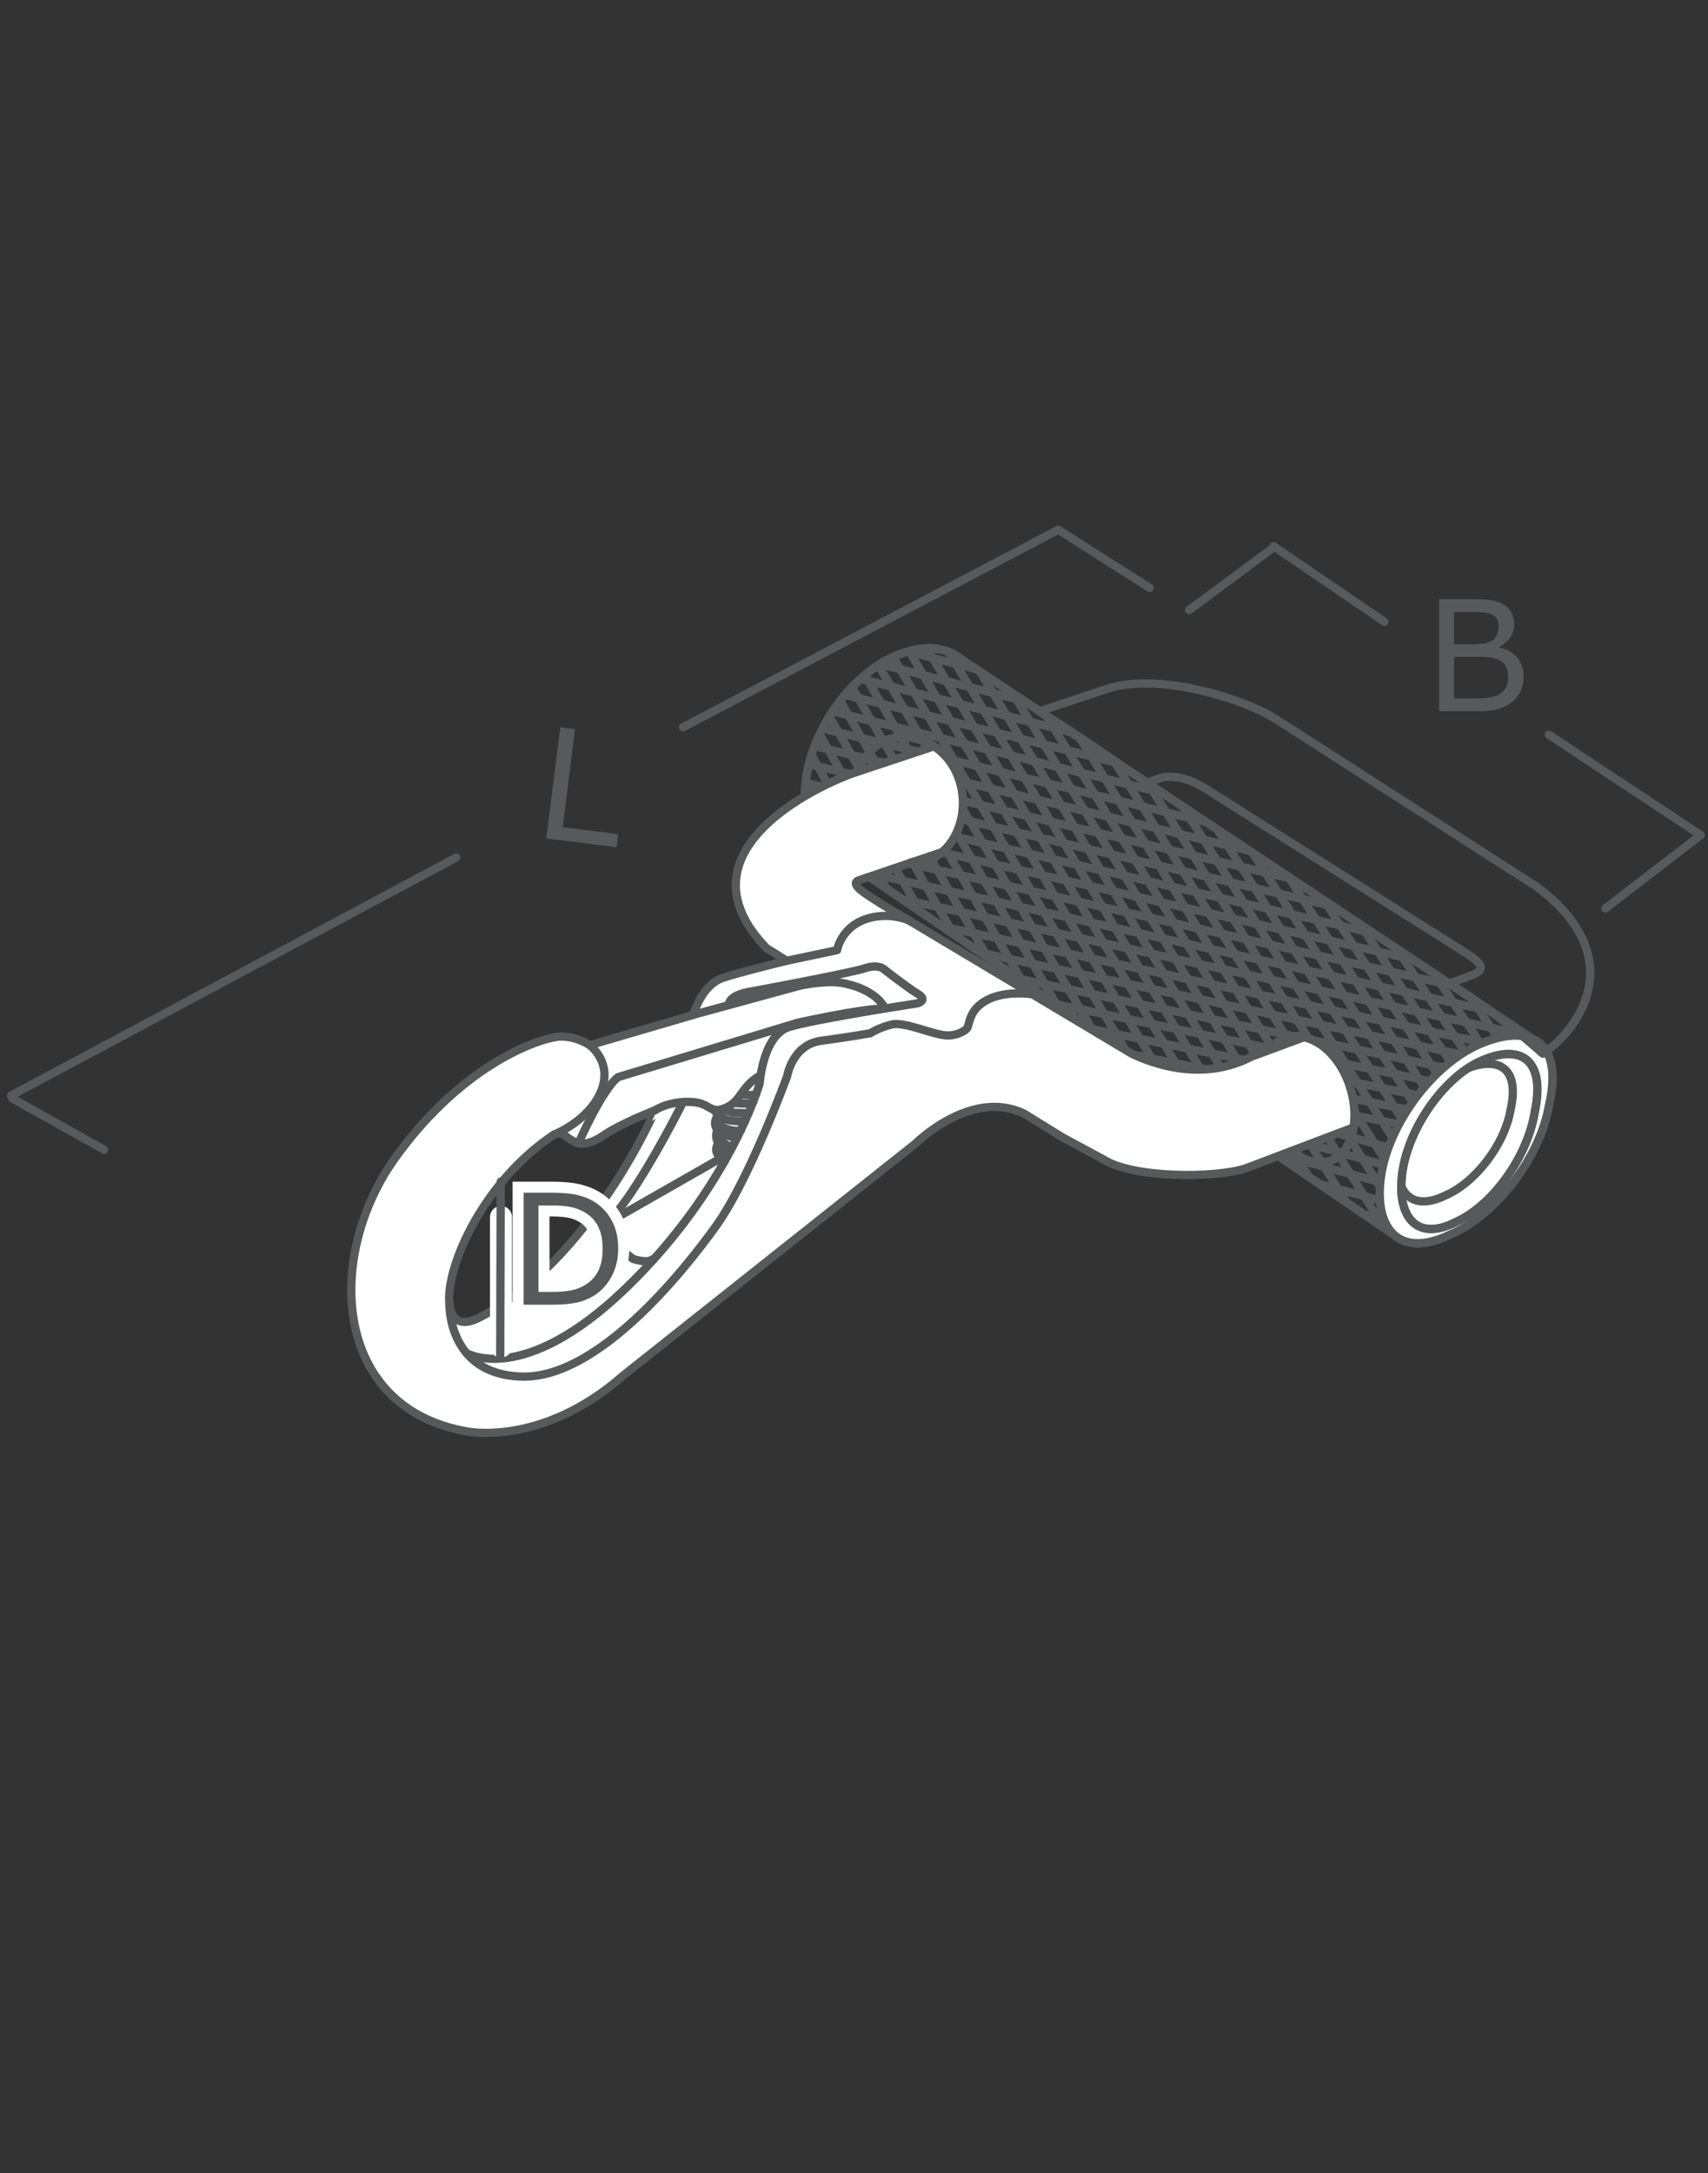 <?xml version="1.0" encoding="utf-8"?>
<!-- Generator: Adobe Illustrator 16.0.0, SVG Export Plug-In . SVG Version: 6.00 Build 0)  -->
<!DOCTYPE svg PUBLIC "-//W3C//DTD SVG 1.1//EN" "http://www.w3.org/Graphics/SVG/1.1/DTD/svg11.dtd">
<svg version="1.1" id="Layer_1" xmlns="http://www.w3.org/2000/svg" xmlns:xlink="http://www.w3.org/1999/xlink" x="0px" y="0px"
	 width="77.625px" height="98.75px" viewBox="0 0 77.625 98.75" enable-background="new 0 0 77.625 98.75" xml:space="preserve">
<rect x="0" y="0" width="77.625" height="98.75" fill="#333333" stroke="none"/>
<line fill="none" stroke="#58595B" stroke-width="0.375" stroke-linecap="round" stroke-linejoin="round" stroke-miterlimit="10" x1="31.04" y1="33.047" x2="48.088" y2="24.076"/>
<line fill="none" stroke="#58595B" stroke-width="0.375" stroke-linecap="round" stroke-linejoin="round" stroke-miterlimit="10" x1="0.497" y1="49.786" x2="20.737" y2="38.964"/>
<line fill="none" stroke="#58595B" stroke-width="0.375" stroke-linecap="round" stroke-linejoin="round" stroke-miterlimit="10" x1="4.73" y1="52.243" x2="0.565" y2="49.915"/>
<line fill="none" stroke="#58595B" stroke-width="0.375" stroke-linecap="round" stroke-linejoin="round" stroke-miterlimit="10" x1="52.247" y1="26.712" x2="48.104" y2="24.076"/>
<line fill="none" stroke="#58595B" stroke-width="0.375" stroke-linecap="round" stroke-linejoin="round" stroke-miterlimit="10" x1="70.393" y1="33.386" x2="77.29" y2="37.948"/>
<line fill="none" stroke="#58595B" stroke-width="0.375" stroke-linecap="round" stroke-linejoin="round" stroke-miterlimit="10" x1="57.882" y1="24.819" x2="62.918" y2="28.254"/>
<line fill="none" stroke="#58595B" stroke-width="0.375" stroke-linecap="round" stroke-linejoin="round" stroke-miterlimit="10" x1="54.045" y1="27.72" x2="57.799" y2="24.939"/>
<line fill="none" stroke="#58595B" stroke-width="0.375" stroke-linecap="round" stroke-linejoin="round" stroke-miterlimit="10" x1="72.962" y1="41.276" x2="77.288" y2="37.951"/>
<g enable-background="new    ">
	<path fill="#58595B" d="M28.022,38.5l-3.194-0.402l0.635-5.05l0.671,0.085l-0.56,4.453l2.523,0.317L28.022,38.5z"/>
</g>
<g>
	<g>
		
			<path fill="none" stroke="#58595B" stroke-width="0.375" stroke-linecap="round" stroke-linejoin="round" stroke-miterlimit="10" d="
			M70.046,47.47L70.046,47.47l-0.007-0.006c-0.112-0.107-0.245-0.195-0.393-0.258L43.682,29.952c-0.7-0.589-1.76-0.666-2.955-0.161
			c-2.257,0.955-4.107,3.791-4.145,6.26c-0.017,1.035,0.292,1.841,0.817,2.352h-0.001l0.001,0.001
			c0.177,0.172,0.379,0.309,0.603,0.41l25.399,17.329c0.537,0.449,1.378,0.496,2.49-0.042c2.066-0.865,4.08-3.467,4.501-5.854
			C70.714,48.841,70.537,47.944,70.046,47.47z"/>
		<g>
			<defs>
				<path id="SVGID_1_" d="M70.046,47.47L70.046,47.47l-0.007-0.006c-0.112-0.107-0.245-0.195-0.393-0.258L43.682,29.952
					c-0.7-0.589-1.76-0.666-2.955-0.161c-2.257,0.955-4.107,3.791-4.145,6.26c-0.017,1.035,0.292,1.841,0.817,2.352h-0.001
					l0.001,0.001c0.177,0.172,0.379,0.309,0.603,0.41l25.399,17.329c0.537,0.449,1.378,0.496,2.49-0.042
					c2.066-0.865,4.08-3.467,4.501-5.854C70.714,48.841,70.537,47.944,70.046,47.47z"/>
			</defs>
			<clipPath id="SVGID_2_">
				<use xlink:href="#SVGID_1_"  overflow="visible"/>
			</clipPath>
			<g clip-path="url(#SVGID_2_)">
				
					<line fill="none" stroke="#58595B" stroke-width="0.375" stroke-linecap="round" stroke-linejoin="round" stroke-miterlimit="10" x1="51.697" y1="21.35" x2="80.042" y2="63.572"/>
				
					<line fill="none" stroke="#58595B" stroke-width="0.375" stroke-linecap="round" stroke-linejoin="round" stroke-miterlimit="10" x1="50.838" y1="21.333" x2="79.003" y2="63.554"/>
				
					<line fill="none" stroke="#58595B" stroke-width="0.375" stroke-linecap="round" stroke-linejoin="round" stroke-miterlimit="10" x1="49.981" y1="21.318" x2="77.965" y2="63.535"/>
				
					<line fill="none" stroke="#58595B" stroke-width="0.375" stroke-linecap="round" stroke-linejoin="round" stroke-miterlimit="10" x1="49.122" y1="21.302" x2="76.926" y2="63.517"/>
				
					<line fill="none" stroke="#58595B" stroke-width="0.375" stroke-linecap="round" stroke-linejoin="round" stroke-miterlimit="10" x1="48.264" y1="21.286" x2="75.887" y2="63.496"/>
				
					<line fill="none" stroke="#58595B" stroke-width="0.375" stroke-linecap="round" stroke-linejoin="round" stroke-miterlimit="10" x1="47.403" y1="21.271" x2="74.849" y2="63.478"/>
				
					<line fill="none" stroke="#58595B" stroke-width="0.375" stroke-linecap="round" stroke-linejoin="round" stroke-miterlimit="10" x1="46.545" y1="21.254" x2="73.811" y2="63.455"/>
				
					<line fill="none" stroke="#58595B" stroke-width="0.375" stroke-linecap="round" stroke-linejoin="round" stroke-miterlimit="10" x1="45.687" y1="21.238" x2="72.771" y2="63.437"/>
				
					<line fill="none" stroke="#58595B" stroke-width="0.375" stroke-linecap="round" stroke-linejoin="round" stroke-miterlimit="10" x1="44.827" y1="21.222" x2="71.731" y2="63.418"/>
				
					<line fill="none" stroke="#58595B" stroke-width="0.375" stroke-linecap="round" stroke-linejoin="round" stroke-miterlimit="10" x1="43.97" y1="21.206" x2="70.694" y2="63.397"/>
				
					<line fill="none" stroke="#58595B" stroke-width="0.375" stroke-linecap="round" stroke-linejoin="round" stroke-miterlimit="10" x1="43.111" y1="21.191" x2="69.655" y2="63.377"/>
				
					<line fill="none" stroke="#58595B" stroke-width="0.375" stroke-linecap="round" stroke-linejoin="round" stroke-miterlimit="10" x1="42.252" y1="21.175" x2="68.615" y2="63.358"/>
				
					<line fill="none" stroke="#58595B" stroke-width="0.375" stroke-linecap="round" stroke-linejoin="round" stroke-miterlimit="10" x1="41.393" y1="21.158" x2="67.578" y2="63.338"/>
				
					<line fill="none" stroke="#58595B" stroke-width="0.375" stroke-linecap="round" stroke-linejoin="round" stroke-miterlimit="10" x1="40.535" y1="21.143" x2="66.539" y2="63.319"/>
				
					<line fill="none" stroke="#58595B" stroke-width="0.375" stroke-linecap="round" stroke-linejoin="round" stroke-miterlimit="10" x1="39.676" y1="21.126" x2="65.5" y2="63.301"/>
				
					<line fill="none" stroke="#58595B" stroke-width="0.375" stroke-linecap="round" stroke-linejoin="round" stroke-miterlimit="10" x1="38.817" y1="21.11" x2="64.462" y2="63.28"/>
				
					<line fill="none" stroke="#58595B" stroke-width="0.375" stroke-linecap="round" stroke-linejoin="round" stroke-miterlimit="10" x1="37.958" y1="21.095" x2="63.424" y2="63.262"/>
				
					<line fill="none" stroke="#58595B" stroke-width="0.375" stroke-linecap="round" stroke-linejoin="round" stroke-miterlimit="10" x1="37.1" y1="21.078" x2="62.384" y2="63.241"/>
				
					<line fill="none" stroke="#58595B" stroke-width="0.375" stroke-linecap="round" stroke-linejoin="round" stroke-miterlimit="10" x1="36.24" y1="21.063" x2="61.344" y2="63.223"/>
				
					<line fill="none" stroke="#58595B" stroke-width="0.375" stroke-linecap="round" stroke-linejoin="round" stroke-miterlimit="10" x1="35.381" y1="21.047" x2="60.308" y2="63.202"/>
				
					<line fill="none" stroke="#58595B" stroke-width="0.375" stroke-linecap="round" stroke-linejoin="round" stroke-miterlimit="10" x1="34.524" y1="21.03" x2="59.268" y2="63.184"/>
				
					<line fill="none" stroke="#58595B" stroke-width="0.375" stroke-linecap="round" stroke-linejoin="round" stroke-miterlimit="10" x1="33.665" y1="21.015" x2="58.229" y2="63.163"/>
				
					<line fill="none" stroke="#58595B" stroke-width="0.375" stroke-linecap="round" stroke-linejoin="round" stroke-miterlimit="10" x1="32.806" y1="20.998" x2="57.189" y2="63.143"/>
				
					<line fill="none" stroke="#58595B" stroke-width="0.375" stroke-linecap="round" stroke-linejoin="round" stroke-miterlimit="10" x1="31.947" y1="20.982" x2="56.152" y2="63.124"/>
				
					<line fill="none" stroke="#58595B" stroke-width="0.375" stroke-linecap="round" stroke-linejoin="round" stroke-miterlimit="10" x1="31.089" y1="20.966" x2="55.112" y2="63.105"/>
				
					<line fill="none" stroke="#58595B" stroke-width="0.375" stroke-linecap="round" stroke-linejoin="round" stroke-miterlimit="10" x1="30.229" y1="20.951" x2="54.074" y2="63.087"/>
				
					<line fill="none" stroke="#58595B" stroke-width="0.375" stroke-linecap="round" stroke-linejoin="round" stroke-miterlimit="10" x1="29.371" y1="20.935" x2="53.035" y2="63.066"/>
			</g>
			<g clip-path="url(#SVGID_2_)">
				
					<line fill="none" stroke="#58595B" stroke-width="0.375" stroke-linecap="round" stroke-linejoin="round" stroke-miterlimit="10" x1="27.547" y1="21.952" x2="55.891" y2="64.175"/>
				
					<line fill="none" stroke="#58595B" stroke-width="0.375" stroke-linecap="round" stroke-linejoin="round" stroke-miterlimit="10" x1="26.688" y1="21.937" x2="54.852" y2="64.156"/>
				
					<line fill="none" stroke="#58595B" stroke-width="0.375" stroke-linecap="round" stroke-linejoin="round" stroke-miterlimit="10" x1="25.83" y1="21.921" x2="53.813" y2="64.138"/>
				
					<line fill="none" stroke="#58595B" stroke-width="0.375" stroke-linecap="round" stroke-linejoin="round" stroke-miterlimit="10" x1="24.971" y1="21.903" x2="52.774" y2="64.117"/>
				
					<line fill="none" stroke="#58595B" stroke-width="0.375" stroke-linecap="round" stroke-linejoin="round" stroke-miterlimit="10" x1="24.112" y1="21.888" x2="51.736" y2="64.097"/>
				
					<line fill="none" stroke="#58595B" stroke-width="0.375" stroke-linecap="round" stroke-linejoin="round" stroke-miterlimit="10" x1="23.252" y1="21.872" x2="50.697" y2="64.078"/>
				
					<line fill="none" stroke="#58595B" stroke-width="0.375" stroke-linecap="round" stroke-linejoin="round" stroke-miterlimit="10" x1="22.395" y1="21.856" x2="49.659" y2="64.06"/>
				
					<line fill="none" stroke="#58595B" stroke-width="0.375" stroke-linecap="round" stroke-linejoin="round" stroke-miterlimit="10" x1="21.536" y1="21.841" x2="48.619" y2="64.039"/>
				
					<line fill="none" stroke="#58595B" stroke-width="0.375" stroke-linecap="round" stroke-linejoin="round" stroke-miterlimit="10" x1="20.677" y1="21.825" x2="47.581" y2="64.019"/>
				
					<line fill="none" stroke="#58595B" stroke-width="0.375" stroke-linecap="round" stroke-linejoin="round" stroke-miterlimit="10" x1="19.818" y1="21.809" x2="46.543" y2="64"/>
				
					<line fill="none" stroke="#58595B" stroke-width="0.375" stroke-linecap="round" stroke-linejoin="round" stroke-miterlimit="10" x1="18.96" y1="21.792" x2="45.504" y2="63.98"/>
				
					<line fill="none" stroke="#58595B" stroke-width="0.375" stroke-linecap="round" stroke-linejoin="round" stroke-miterlimit="10" x1="18.101" y1="21.776" x2="44.465" y2="63.962"/>
				
					<line fill="none" stroke="#58595B" stroke-width="0.375" stroke-linecap="round" stroke-linejoin="round" stroke-miterlimit="10" x1="17.241" y1="21.761" x2="43.426" y2="63.943"/>
				
					<line fill="none" stroke="#58595B" stroke-width="0.375" stroke-linecap="round" stroke-linejoin="round" stroke-miterlimit="10" x1="16.383" y1="21.745" x2="42.387" y2="63.921"/>
				
					<line fill="none" stroke="#58595B" stroke-width="0.375" stroke-linecap="round" stroke-linejoin="round" stroke-miterlimit="10" x1="15.524" y1="21.729" x2="41.349" y2="63.902"/>
				
					<line fill="none" stroke="#58595B" stroke-width="0.375" stroke-linecap="round" stroke-linejoin="round" stroke-miterlimit="10" x1="14.666" y1="21.713" x2="40.31" y2="63.884"/>
				
					<line fill="none" stroke="#58595B" stroke-width="0.375" stroke-linecap="round" stroke-linejoin="round" stroke-miterlimit="10" x1="13.807" y1="21.697" x2="39.271" y2="63.865"/>
				
					<line fill="none" stroke="#58595B" stroke-width="0.375" stroke-linecap="round" stroke-linejoin="round" stroke-miterlimit="10" x1="12.949" y1="21.68" x2="38.233" y2="63.845"/>
				
					<line fill="none" stroke="#58595B" stroke-width="0.375" stroke-linecap="round" stroke-linejoin="round" stroke-miterlimit="10" x1="12.09" y1="21.665" x2="37.194" y2="63.826"/>
				
					<line fill="none" stroke="#58595B" stroke-width="0.375" stroke-linecap="round" stroke-linejoin="round" stroke-miterlimit="10" x1="11.231" y1="21.649" x2="36.156" y2="63.806"/>
				
					<line fill="none" stroke="#58595B" stroke-width="0.375" stroke-linecap="round" stroke-linejoin="round" stroke-miterlimit="10" x1="10.372" y1="21.633" x2="35.117" y2="63.787"/>
				
					<line fill="none" stroke="#58595B" stroke-width="0.375" stroke-linecap="round" stroke-linejoin="round" stroke-miterlimit="10" x1="9.514" y1="21.618" x2="34.078" y2="63.769"/>
				
					<line fill="none" stroke="#58595B" stroke-width="0.375" stroke-linecap="round" stroke-linejoin="round" stroke-miterlimit="10" x1="8.655" y1="21.602" x2="33.039" y2="63.746"/>
				
					<line fill="none" stroke="#58595B" stroke-width="0.375" stroke-linecap="round" stroke-linejoin="round" stroke-miterlimit="10" x1="7.796" y1="21.586" x2="32.001" y2="63.728"/>
				
					<line fill="none" stroke="#58595B" stroke-width="0.375" stroke-linecap="round" stroke-linejoin="round" stroke-miterlimit="10" x1="6.937" y1="21.57" x2="30.962" y2="63.707"/>
				
					<line fill="none" stroke="#58595B" stroke-width="0.375" stroke-linecap="round" stroke-linejoin="round" stroke-miterlimit="10" x1="6.079" y1="21.553" x2="29.923" y2="63.688"/>
				
					<line fill="none" stroke="#58595B" stroke-width="0.375" stroke-linecap="round" stroke-linejoin="round" stroke-miterlimit="10" x1="5.22" y1="21.537" x2="28.885" y2="63.668"/>
			</g>
			<g clip-path="url(#SVGID_2_)">
				
					<line fill="none" stroke="#58595B" stroke-width="0.375" stroke-linecap="round" stroke-linejoin="round" stroke-miterlimit="10" x1="72.077" y1="52.758" x2="22.177" y2="42.945"/>
				
					<line fill="none" stroke="#58595B" stroke-width="0.375" stroke-linecap="round" stroke-linejoin="round" stroke-miterlimit="10" x1="72.694" y1="52.161" x2="22.926" y2="42.222"/>
				
					<line fill="none" stroke="#58595B" stroke-width="0.375" stroke-linecap="round" stroke-linejoin="round" stroke-miterlimit="10" x1="73.313" y1="51.565" x2="23.674" y2="41.502"/>
				
					<line fill="none" stroke="#58595B" stroke-width="0.375" stroke-linecap="round" stroke-linejoin="round" stroke-miterlimit="10" x1="73.931" y1="50.971" x2="24.422" y2="40.781"/>
				
					<line fill="none" stroke="#58595B" stroke-width="0.375" stroke-linecap="round" stroke-linejoin="round" stroke-miterlimit="10" x1="74.549" y1="50.376" x2="25.171" y2="40.06"/>
				
					<line fill="none" stroke="#58595B" stroke-width="0.375" stroke-linecap="round" stroke-linejoin="round" stroke-miterlimit="10" x1="75.17" y1="49.777" x2="25.919" y2="39.34"/>
				
					<line fill="none" stroke="#58595B" stroke-width="0.375" stroke-linecap="round" stroke-linejoin="round" stroke-miterlimit="10" x1="75.787" y1="49.181" x2="26.667" y2="38.62"/>
				
					<line fill="none" stroke="#58595B" stroke-width="0.375" stroke-linecap="round" stroke-linejoin="round" stroke-miterlimit="10" x1="76.406" y1="48.585" x2="27.416" y2="37.897"/>
				
					<line fill="none" stroke="#58595B" stroke-width="0.375" stroke-linecap="round" stroke-linejoin="round" stroke-miterlimit="10" x1="77.024" y1="47.991" x2="28.163" y2="37.178"/>
				
					<line fill="none" stroke="#58595B" stroke-width="0.375" stroke-linecap="round" stroke-linejoin="round" stroke-miterlimit="10" x1="77.643" y1="47.394" x2="28.912" y2="36.457"/>
				
					<line fill="none" stroke="#58595B" stroke-width="0.375" stroke-linecap="round" stroke-linejoin="round" stroke-miterlimit="10" x1="78.261" y1="46.798" x2="29.66" y2="35.736"/>
				
					<line fill="none" stroke="#58595B" stroke-width="0.375" stroke-linecap="round" stroke-linejoin="round" stroke-miterlimit="10" x1="78.879" y1="46.203" x2="30.408" y2="35.016"/>
				
					<line fill="none" stroke="#58595B" stroke-width="0.375" stroke-linecap="round" stroke-linejoin="round" stroke-miterlimit="10" x1="79.498" y1="45.606" x2="31.156" y2="34.295"/>
				
					<line fill="none" stroke="#58595B" stroke-width="0.375" stroke-linecap="round" stroke-linejoin="round" stroke-miterlimit="10" x1="80.115" y1="45.009" x2="31.904" y2="33.574"/>
				
					<line fill="none" stroke="#58595B" stroke-width="0.375" stroke-linecap="round" stroke-linejoin="round" stroke-miterlimit="10" x1="80.735" y1="44.415" x2="32.653" y2="32.854"/>
				
					<line fill="none" stroke="#58595B" stroke-width="0.375" stroke-linecap="round" stroke-linejoin="round" stroke-miterlimit="10" x1="81.353" y1="43.818" x2="33.401" y2="32.133"/>
				
					<line fill="none" stroke="#58595B" stroke-width="0.375" stroke-linecap="round" stroke-linejoin="round" stroke-miterlimit="10" x1="81.972" y1="43.224" x2="34.149" y2="31.413"/>
				
					<line fill="none" stroke="#58595B" stroke-width="0.375" stroke-linecap="round" stroke-linejoin="round" stroke-miterlimit="10" x1="82.59" y1="42.627" x2="34.897" y2="30.691"/>
				
					<line fill="none" stroke="#58595B" stroke-width="0.375" stroke-linecap="round" stroke-linejoin="round" stroke-miterlimit="10" x1="83.209" y1="42.03" x2="35.646" y2="29.97"/>
				
					<line fill="none" stroke="#58595B" stroke-width="0.375" stroke-linecap="round" stroke-linejoin="round" stroke-miterlimit="10" x1="83.829" y1="41.435" x2="36.395" y2="29.25"/>
				
					<line fill="none" stroke="#58595B" stroke-width="0.375" stroke-linecap="round" stroke-linejoin="round" stroke-miterlimit="10" x1="84.446" y1="40.839" x2="37.143" y2="28.53"/>
				
					<line fill="none" stroke="#58595B" stroke-width="0.375" stroke-linecap="round" stroke-linejoin="round" stroke-miterlimit="10" x1="85.065" y1="40.243" x2="37.892" y2="27.808"/>
				
					<line fill="none" stroke="#58595B" stroke-width="0.375" stroke-linecap="round" stroke-linejoin="round" stroke-miterlimit="10" x1="85.684" y1="39.647" x2="38.639" y2="27.088"/>
				
					<line fill="none" stroke="#58595B" stroke-width="0.375" stroke-linecap="round" stroke-linejoin="round" stroke-miterlimit="10" x1="86.302" y1="39.05" x2="39.389" y2="26.367"/>
				
					<line fill="none" stroke="#58595B" stroke-width="0.375" stroke-linecap="round" stroke-linejoin="round" stroke-miterlimit="10" x1="86.921" y1="38.455" x2="40.136" y2="25.646"/>
				
					<line fill="none" stroke="#58595B" stroke-width="0.375" stroke-linecap="round" stroke-linejoin="round" stroke-miterlimit="10" x1="87.539" y1="37.859" x2="40.884" y2="24.926"/>
				
					<line fill="none" stroke="#58595B" stroke-width="0.375" stroke-linecap="round" stroke-linejoin="round" stroke-miterlimit="10" x1="88.158" y1="37.263" x2="41.632" y2="24.206"/>
			</g>
			<g clip-path="url(#SVGID_2_)">
				
					<line fill="none" stroke="#58595B" stroke-width="0.375" stroke-linecap="round" stroke-linejoin="round" stroke-miterlimit="10" x1="68.163" y1="73.573" x2="18.265" y2="63.759"/>
				
					<line fill="none" stroke="#58595B" stroke-width="0.375" stroke-linecap="round" stroke-linejoin="round" stroke-miterlimit="10" x1="68.783" y1="72.979" x2="19.014" y2="63.038"/>
				
					<line fill="none" stroke="#58595B" stroke-width="0.375" stroke-linecap="round" stroke-linejoin="round" stroke-miterlimit="10" x1="69.4" y1="72.383" x2="19.762" y2="62.317"/>
				
					<line fill="none" stroke="#58595B" stroke-width="0.375" stroke-linecap="round" stroke-linejoin="round" stroke-miterlimit="10" x1="70.02" y1="71.784" x2="20.51" y2="61.598"/>
				
					<line fill="none" stroke="#58595B" stroke-width="0.375" stroke-linecap="round" stroke-linejoin="round" stroke-miterlimit="10" x1="70.638" y1="71.19" x2="21.258" y2="60.877"/>
				
					<line fill="none" stroke="#58595B" stroke-width="0.375" stroke-linecap="round" stroke-linejoin="round" stroke-miterlimit="10" x1="71.256" y1="70.595" x2="22.006" y2="60.157"/>
				
					<line fill="none" stroke="#58595B" stroke-width="0.375" stroke-linecap="round" stroke-linejoin="round" stroke-miterlimit="10" x1="71.875" y1="69.998" x2="22.755" y2="59.436"/>
				
					<line fill="none" stroke="#58595B" stroke-width="0.375" stroke-linecap="round" stroke-linejoin="round" stroke-miterlimit="10" x1="72.494" y1="69.402" x2="23.503" y2="58.715"/>
				
					<line fill="none" stroke="#58595B" stroke-width="0.375" stroke-linecap="round" stroke-linejoin="round" stroke-miterlimit="10" x1="73.113" y1="68.806" x2="24.251" y2="57.991"/>
				
					<line fill="none" stroke="#58595B" stroke-width="0.375" stroke-linecap="round" stroke-linejoin="round" stroke-miterlimit="10" x1="73.73" y1="68.209" x2="25" y2="57.273"/>
				
					<line fill="none" stroke="#58595B" stroke-width="0.375" stroke-linecap="round" stroke-linejoin="round" stroke-miterlimit="10" x1="74.35" y1="67.612" x2="25.748" y2="56.552"/>
				
					<line fill="none" stroke="#58595B" stroke-width="0.375" stroke-linecap="round" stroke-linejoin="round" stroke-miterlimit="10" x1="74.967" y1="67.018" x2="26.497" y2="55.831"/>
				
					<line fill="none" stroke="#58595B" stroke-width="0.375" stroke-linecap="round" stroke-linejoin="round" stroke-miterlimit="10" x1="75.585" y1="66.424" x2="27.244" y2="55.112"/>
				
					<line fill="none" stroke="#58595B" stroke-width="0.375" stroke-linecap="round" stroke-linejoin="round" stroke-miterlimit="10" x1="76.204" y1="65.825" x2="27.993" y2="54.39"/>
				
					<line fill="none" stroke="#58595B" stroke-width="0.375" stroke-linecap="round" stroke-linejoin="round" stroke-miterlimit="10" x1="76.823" y1="65.23" x2="28.74" y2="53.671"/>
				
					<line fill="none" stroke="#58595B" stroke-width="0.375" stroke-linecap="round" stroke-linejoin="round" stroke-miterlimit="10" x1="77.442" y1="64.636" x2="29.489" y2="52.947"/>
				
					<line fill="none" stroke="#58595B" stroke-width="0.375" stroke-linecap="round" stroke-linejoin="round" stroke-miterlimit="10" x1="78.061" y1="64.037" x2="30.237" y2="52.229"/>
				
					<line fill="none" stroke="#58595B" stroke-width="0.375" stroke-linecap="round" stroke-linejoin="round" stroke-miterlimit="10" x1="78.678" y1="63.443" x2="30.986" y2="51.508"/>
				
					<line fill="none" stroke="#58595B" stroke-width="0.375" stroke-linecap="round" stroke-linejoin="round" stroke-miterlimit="10" x1="79.298" y1="62.847" x2="31.734" y2="50.787"/>
				
					<line fill="none" stroke="#58595B" stroke-width="0.375" stroke-linecap="round" stroke-linejoin="round" stroke-miterlimit="10" x1="79.916" y1="62.25" x2="32.481" y2="50.065"/>
				
					<line fill="none" stroke="#58595B" stroke-width="0.375" stroke-linecap="round" stroke-linejoin="round" stroke-miterlimit="10" x1="80.534" y1="61.653" x2="33.231" y2="49.345"/>
				
					<line fill="none" stroke="#58595B" stroke-width="0.375" stroke-linecap="round" stroke-linejoin="round" stroke-miterlimit="10" x1="81.15" y1="61.059" x2="33.979" y2="48.623"/>
				
					<line fill="none" stroke="#58595B" stroke-width="0.375" stroke-linecap="round" stroke-linejoin="round" stroke-miterlimit="10" x1="81.771" y1="60.465" x2="34.727" y2="47.903"/>
				
					<line fill="none" stroke="#58595B" stroke-width="0.375" stroke-linecap="round" stroke-linejoin="round" stroke-miterlimit="10" x1="82.389" y1="59.866" x2="35.476" y2="47.181"/>
				
					<line fill="none" stroke="#58595B" stroke-width="0.375" stroke-linecap="round" stroke-linejoin="round" stroke-miterlimit="10" x1="83.008" y1="59.271" x2="36.223" y2="46.462"/>
				
					<line fill="none" stroke="#58595B" stroke-width="0.375" stroke-linecap="round" stroke-linejoin="round" stroke-miterlimit="10" x1="83.626" y1="58.675" x2="36.972" y2="45.742"/>
				
					<line fill="none" stroke="#58595B" stroke-width="0.375" stroke-linecap="round" stroke-linejoin="round" stroke-miterlimit="10" x1="84.245" y1="58.078" x2="37.719" y2="45.02"/>
			</g>
			
				<use xlink:href="#SVGID_1_"  overflow="visible" fill="none" stroke="#58595B" stroke-width="0.375" stroke-linecap="round" stroke-linejoin="round" stroke-miterlimit="10"/>
		</g>
		
			<path fill="#FFFFFF" stroke="#58595B" stroke-width="0.375" stroke-linecap="round" stroke-linejoin="round" stroke-miterlimit="10" d="
			M62.765,53.453c0.346-2.397,2.37-5.114,4.518-6.021c2.149-0.906,3.811-0.248,3.11,2.813c-0.421,2.387-2.435,4.988-4.501,5.854
			C63.568,57.226,62.426,55.8,62.765,53.453z"/>
		
			<path fill="none" stroke="#58595B" stroke-width="0.375" stroke-linecap="round" stroke-linejoin="round" stroke-miterlimit="10" d="
			M63.732,53.287c0.274-2.021,1.871-4.31,3.562-5.075c1.694-0.767,3.001-0.211,2.448,2.366c-0.335,2.011-1.921,4.201-3.55,4.936
			C64.361,56.462,63.463,55.264,63.732,53.287z"/>
		<g>
			<defs>
				<path id="SVGID_3_" d="M63.732,53.287c0.274-2.021,1.871-4.31,3.562-5.075c1.694-0.767,3.001-0.211,2.448,2.366
					c-0.335,2.011-1.921,4.201-3.55,4.936C64.361,56.462,63.463,55.264,63.732,53.287z"/>
			</defs>
			<clipPath id="SVGID_4_">
				<use xlink:href="#SVGID_3_"  overflow="visible"/>
			</clipPath>
			
				<path clip-path="url(#SVGID_4_)" fill="none" stroke="#58595B" stroke-width="0.375" stroke-linecap="round" stroke-linejoin="round" stroke-miterlimit="10" d="
				M63.592,52.576c0.228-1.588,1.57-3.389,2.994-3.988c1.424-0.602,2.525-0.164,2.062,1.864c-0.281,1.581-1.614,3.305-2.984,3.88
				C64.123,55.076,63.365,54.132,63.592,52.576z"/>
			
				<use xlink:href="#SVGID_3_"  overflow="visible" fill="none" stroke="#58595B" stroke-width="0.375" stroke-linecap="round" stroke-linejoin="round" stroke-miterlimit="10"/>
		</g>
	</g>
	
		<path fill="none" stroke="#58595B" stroke-width="0.375" stroke-linecap="round" stroke-linejoin="round" stroke-miterlimit="10" d="
		M61.429,51.605c-0.35,1.189-1.36,1.473-2.242,0.996c-0.788-0.424-1.517-1.475-1.75-2.627c-0.313-1.549,0.291-3.103,1.688-2.873
		C60.854,47.382,61.947,49.851,61.429,51.605z"/>
	
		<path fill="none" stroke="#58595B" stroke-width="0.375" stroke-linecap="round" stroke-linejoin="round" stroke-miterlimit="10" d="
		M43.379,38.017c-0.646,1.185-1.933,1.465-2.927,0.986c-0.888-0.426-1.588-1.476-1.665-2.626c-0.101-1.546,0.924-3.094,2.592-2.861
		C43.445,33.804,44.333,36.269,43.379,38.017z"/>
	
		<path fill="none" stroke="#58595B" stroke-width="0.375" stroke-linecap="round" stroke-linejoin="round" stroke-miterlimit="10" d="
		M61.429,51.605c-0.35,1.189-1.36,1.473-2.242,0.996c-0.788-0.424-1.517-1.475-1.75-2.627c-0.313-1.549,0.291-3.103,1.688-2.873
		C60.854,47.382,61.947,49.851,61.429,51.605z"/>
	
		<path fill="none" stroke="#58595B" stroke-width="0.375" stroke-linecap="round" stroke-linejoin="round" stroke-miterlimit="10" d="
		M43.379,38.017c-0.646,1.185-1.933,1.465-2.927,0.986c-0.888-0.426-1.588-1.476-1.665-2.626c-0.101-1.546,0.924-3.094,2.592-2.861
		C43.445,33.804,44.333,36.269,43.379,38.017z"/>
	<g>
		
			<path fill="#FFFFFF" stroke="#58595B" stroke-width="0.375" stroke-linecap="round" stroke-linejoin="round" stroke-miterlimit="10" d="
			M59.266,47.13l-2.382,0.881c-2.249,1.172-4.512,0.313-5.442-0.128l-11.417-6.826c-0.559-0.372-1.486-0.875-0.984-1.061
			l2.282-0.772c-0.035-0.004,0.099-0.046,0.357-0.121l1.131-0.384c0.22-0.183,0.414-0.415,0.568-0.701
			c0.77-1.407,0.342-3.279-0.931-4.105l-3.716,1.235c-2.266,0.842-7.886,3.798-3.899,7.932l0.922,0.578
			c-0.696,0.167-2.167,0.534-2.9,0.775c-0.981,0.325-1.346,1.682-1.346,1.682l-4.706,1.379c0,0-0.528-0.381-1.284-0.395
			c-0.755-0.013-4.408,1.099-7.583,5.551c-3.175,4.453-2.811,11.333,3.289,12.393c0,0,3.4,0.719,7.115-2.554l13.252-10.514
			c0,0,2.534-2.538,4.951-1.373l1.723,1.065l1.908,1.03c1.335,0.842,5.057,0.85,6.451,0.387l4.89-1.857
			C61.778,49.563,60.793,47.49,59.266,47.13z M21.756,59.883c-2.707,1.365-1.199-5.249,3.414-8.323c0,0,0.32-0.167,0.536,0.057
			c0.12,0.124,0.482,0.304,0.482,0.304s0.433,0.228,1.225-0.32c0.79-0.546,2.36-1.153,2.36-1.153S26.826,57.324,21.756,59.883z"/>
		
			<path fill="none" stroke="#58595B" stroke-width="0.375" stroke-linecap="round" stroke-linejoin="round" stroke-miterlimit="10" d="
			M69.81,40.27l-11.872-7.624c-1.333-0.841-5.234-2.145-7.664-1.335l-3.033,1.009c1.445,0.871,3.705,2.474,4.889,3.242l0.616-0.209
			c0.267-0.085,0.986-0.177,2.032,0.476l10.484,6.615c1.845,1.186,2.744,1.52,1.382,1.957l-0.776,0.288
			c1.472,0.866,3.366,2.384,4.25,3.191C71.703,46.842,74.187,43.502,69.81,40.27z"/>
	</g>
	
		<path fill="none" stroke="#58595B" stroke-width="0.375" stroke-linecap="round" stroke-linejoin="round" stroke-miterlimit="10" d="
		M29.773,50.446c0,0,0.583-0.396,1.566-0.378c0.983,0.018,0.876,0.583,1.621,0.281c0.744-0.304,0.69-0.956,1.569-1.468"/>
	
		<line fill="none" stroke="#58595B" stroke-width="0.375" stroke-linecap="round" stroke-linejoin="round" stroke-miterlimit="10" x1="27.53" y1="55.614" x2="32.734" y2="52.643"/>
	
		<path fill="none" stroke="#58595B" stroke-width="0.375" stroke-linecap="round" stroke-linejoin="round" stroke-miterlimit="10" d="
		M33.339,50.117c0,0,0.766,0.082,0.885-0.032"/>
	
		<path fill="none" stroke="#58595B" stroke-width="0.375" stroke-linecap="round" stroke-linejoin="round" stroke-miterlimit="10" d="
		M33.663,49.738c0,0,0.599,0.067,0.705-0.035"/>
	
		<path fill="none" stroke="#58595B" stroke-width="0.375" stroke-linecap="round" stroke-linejoin="round" stroke-miterlimit="10" d="
		M32.884,50.377c0,0,0.193,0.185,0.6,0.192c0.407,0.007,0.536,0.01,0.536,0.01"/>
	
		<path fill="none" stroke="#58595B" stroke-width="0.375" stroke-linecap="round" stroke-linejoin="round" stroke-miterlimit="10" d="
		M32.426,50.414c0,0,0.331,0.442,0.735,0.499c0.406,0.056,0.694,0.043,0.694,0.043"/>
	
		<path fill="none" stroke="#58595B" stroke-width="0.375" stroke-linecap="round" stroke-linejoin="round" stroke-miterlimit="10" d="
		M32.83,50.843c0,0-0.201,0.303,0.09,0.415c0.291,0.111,0.554,0.156,0.75,0.097"/>
	
		<path fill="none" stroke="#58595B" stroke-width="0.375" stroke-linecap="round" stroke-linejoin="round" stroke-miterlimit="10" d="
		M32.657,50.619c0,0-0.36,0.462,0.001,0.748c0.361,0.283,0.611,0.303,0.855,0.308"/>
	
		<path fill="none" stroke="#58595B" stroke-width="0.375" stroke-linecap="round" stroke-linejoin="round" stroke-miterlimit="10" d="
		M32.755,51.438c0,0-0.127,0.357,0.238,0.56c0.23,0.131,0.294,0.116,0.294,0.116"/>
	
		<path fill="none" stroke="#58595B" stroke-width="0.375" stroke-linecap="round" stroke-linejoin="round" stroke-miterlimit="10" d="
		M32.61,51.324c0,0-0.229,0.438,0.189,0.781c0.248,0.205,0.396,0.18,0.396,0.18"/>
	
		<path fill="none" stroke="#58595B" stroke-width="0.375" stroke-linecap="round" stroke-linejoin="round" stroke-miterlimit="10" d="
		M32.646,51.961c0,0-0.248,0.289,0.047,0.595c0.294,0.303,0.252,0.182,0.252,0.182"/>
	
		<path fill="none" stroke="#58595B" stroke-width="0.375" stroke-linecap="round" stroke-linejoin="round" stroke-miterlimit="10" d="
		M33.043,52.565c0,0-0.241-0.084-0.293-0.218c-0.042-0.111,0.049-0.242,0.049-0.242"/>
	
		<path fill="none" stroke="#58595B" stroke-width="0.375" stroke-linecap="round" stroke-linejoin="round" stroke-miterlimit="10" d="
		M26.803,47.492c0,0,1.075,0.792,0.499,2.13c-0.577,1.338-2.131,1.937-2.131,1.937"/>
	
		<path fill="none" stroke="#58595B" stroke-width="0.375" stroke-linecap="round" stroke-linejoin="round" stroke-miterlimit="10" d="
		M26.29,51.95c0,0,1.076-2.461,1.805-3.008l8.136-2.463c0,0,2.742-0.622,3.986-0.661c0,0-0.304-0.772-1.711-1.103
		c0,0-0.642-0.232-2.135,0.069l-4.862,1.328"/>
	
		<path fill="none" stroke="#58595B" stroke-width="0.375" stroke-linecap="round" stroke-linejoin="round" stroke-miterlimit="10" d="
		M20.425,59.231c0,0-0.105,3.259,3.331,3.32s7.3-4.768,8.801-6.862c1.5-2.095,3.217-6.786,3.217-6.786s0.232-1.435,1.54-1.61
		c1.308-0.174,2.246-0.345,2.246-0.345s0.376-0.251,0.963-0.396c0.589-0.147,1.914,0.487,2.536,0.499
		c0.154,0.002,0.521-0.022,0.852-0.28c0.195-0.155,0.034-0.873,1-1.357c0.832-0.417,2.003-0.237,2.003-0.237"/>
	
		<path fill="none" stroke="#58595B" stroke-width="0.375" stroke-linecap="round" stroke-linejoin="round" stroke-miterlimit="10" d="
		M21.194,61.478c0,0,2.565,1.575,7.265-2.961s6.064-9.278,6.064-9.278s0.15-2.207,1.339-2.571c1.187-0.366,5.842-1.078,5.842-1.078
		s0.491-0.143,0.008-0.43c-0.479-0.288-1.571-1.144-1.571-1.144S39.881,43.802,39.298,44c-0.583,0.2-5.089,1.039-5.089,1.039
		s-1.08,0.117-1.089,0.634"/>
	
		<path fill="none" stroke="#58595B" stroke-width="0.375" stroke-linecap="round" stroke-linejoin="round" stroke-miterlimit="10" d="
		M31.044,50.076c0,0-2.569,5.146-3.821,5.751c0,0,0.012,0.153,0.119,0.262c0.106,0.111,1.433,1.117,1.433,1.117
		s0.639,0.219,0.877,0.016"/>
	
		<path fill="none" stroke="#58595B" stroke-width="0.375" stroke-linecap="round" stroke-linejoin="round" stroke-miterlimit="10" d="
		M35.755,43.656l2.288-0.481c0,0,0.214-1.302,1.793-1.528c0.851-0.122,1.477,0.181,1.477,0.181"/>
</g>
<line fill="none" stroke="#FFFFFF" stroke-linecap="round" stroke-linejoin="round" stroke-miterlimit="10" x1="22.769" y1="61.188" x2="22.769" y2="55.301"/>
<g enable-background="new    ">
	<path fill="#58595B" stroke="#FFFFFF" stroke-miterlimit="10" d="M28.097,56.745c0,0.462-0.102,0.881-0.303,1.258
		c-0.202,0.375-0.47,0.667-0.805,0.875c-0.232,0.143-0.492,0.247-0.777,0.311c-0.286,0.063-0.663,0.096-1.13,0.096h-1.285v-5.09
		h1.271c0.497,0,0.892,0.036,1.185,0.108c0.292,0.071,0.541,0.17,0.743,0.296c0.346,0.216,0.617,0.504,0.81,0.864
		S28.097,56.25,28.097,56.745z M27.389,56.734c0-0.398-0.069-0.735-0.208-1.009s-0.346-0.488-0.622-0.646
		c-0.201-0.114-0.414-0.193-0.639-0.237c-0.226-0.045-0.496-0.066-0.81-0.066h-0.636v3.927h0.636c0.326,0,0.61-0.024,0.853-0.071
		c0.243-0.049,0.466-0.137,0.668-0.268c0.253-0.161,0.443-0.374,0.569-0.639C27.326,57.461,27.389,57.131,27.389,56.734z"/>
</g>
<g enable-background="new    ">
	<path fill="#58595B" d="M28.097,56.745c0,0.462-0.102,0.881-0.303,1.258c-0.202,0.375-0.47,0.667-0.805,0.875
		c-0.232,0.143-0.492,0.247-0.777,0.311c-0.286,0.063-0.663,0.096-1.13,0.096h-1.285v-5.09h1.271c0.497,0,0.892,0.036,1.185,0.108
		c0.292,0.071,0.541,0.17,0.743,0.296c0.346,0.216,0.617,0.504,0.81,0.864S28.097,56.25,28.097,56.745z M27.389,56.734
		c0-0.398-0.069-0.735-0.208-1.009s-0.346-0.488-0.622-0.646c-0.201-0.114-0.414-0.193-0.639-0.237
		c-0.226-0.045-0.496-0.066-0.81-0.066h-0.636v3.927h0.636c0.326,0,0.61-0.024,0.853-0.071c0.243-0.049,0.466-0.137,0.668-0.268
		c0.253-0.161,0.443-0.374,0.569-0.639C27.326,57.461,27.389,57.131,27.389,56.734z"/>
</g>
<line fill="none" stroke="#58595B" stroke-width="0.375" stroke-linecap="round" stroke-linejoin="round" stroke-miterlimit="10" x1="22.734" y1="61.706" x2="22.757" y2="53.692"/>
<g enable-background="new    ">
	<path fill="#58595B" d="M69.246,30.752c0,0.253-0.048,0.477-0.144,0.67s-0.225,0.354-0.386,0.479
		c-0.191,0.15-0.402,0.258-0.631,0.321s-0.521,0.096-0.873,0.096h-1.805v-5.09h1.507c0.372,0,0.649,0.014,0.834,0.041
		s0.361,0.085,0.53,0.172c0.187,0.098,0.322,0.224,0.406,0.377c0.084,0.154,0.127,0.338,0.127,0.553
		c0,0.241-0.063,0.446-0.186,0.616s-0.287,0.306-0.492,0.409v0.027c0.345,0.07,0.615,0.221,0.814,0.452
		C69.146,30.106,69.246,30.398,69.246,30.752z M68.107,28.458c0-0.123-0.02-0.227-0.061-0.311s-0.107-0.152-0.199-0.205
		c-0.106-0.062-0.236-0.1-0.389-0.114c-0.153-0.015-0.342-0.022-0.568-0.022h-0.807v1.47h0.875c0.213,0,0.381-0.011,0.506-0.032
		c0.126-0.021,0.242-0.066,0.35-0.135c0.106-0.068,0.182-0.157,0.227-0.266S68.107,28.606,68.107,28.458z M68.542,30.779
		c0-0.205-0.03-0.368-0.093-0.489c-0.061-0.12-0.173-0.223-0.334-0.307c-0.109-0.058-0.242-0.095-0.398-0.111
		c-0.156-0.018-0.346-0.025-0.569-0.025h-1.063v1.893h0.896c0.296,0,0.539-0.015,0.728-0.046c0.188-0.03,0.345-0.087,0.465-0.169
		c0.128-0.089,0.222-0.19,0.28-0.305C68.512,31.106,68.542,30.959,68.542,30.779z"/>
</g>
</svg>
